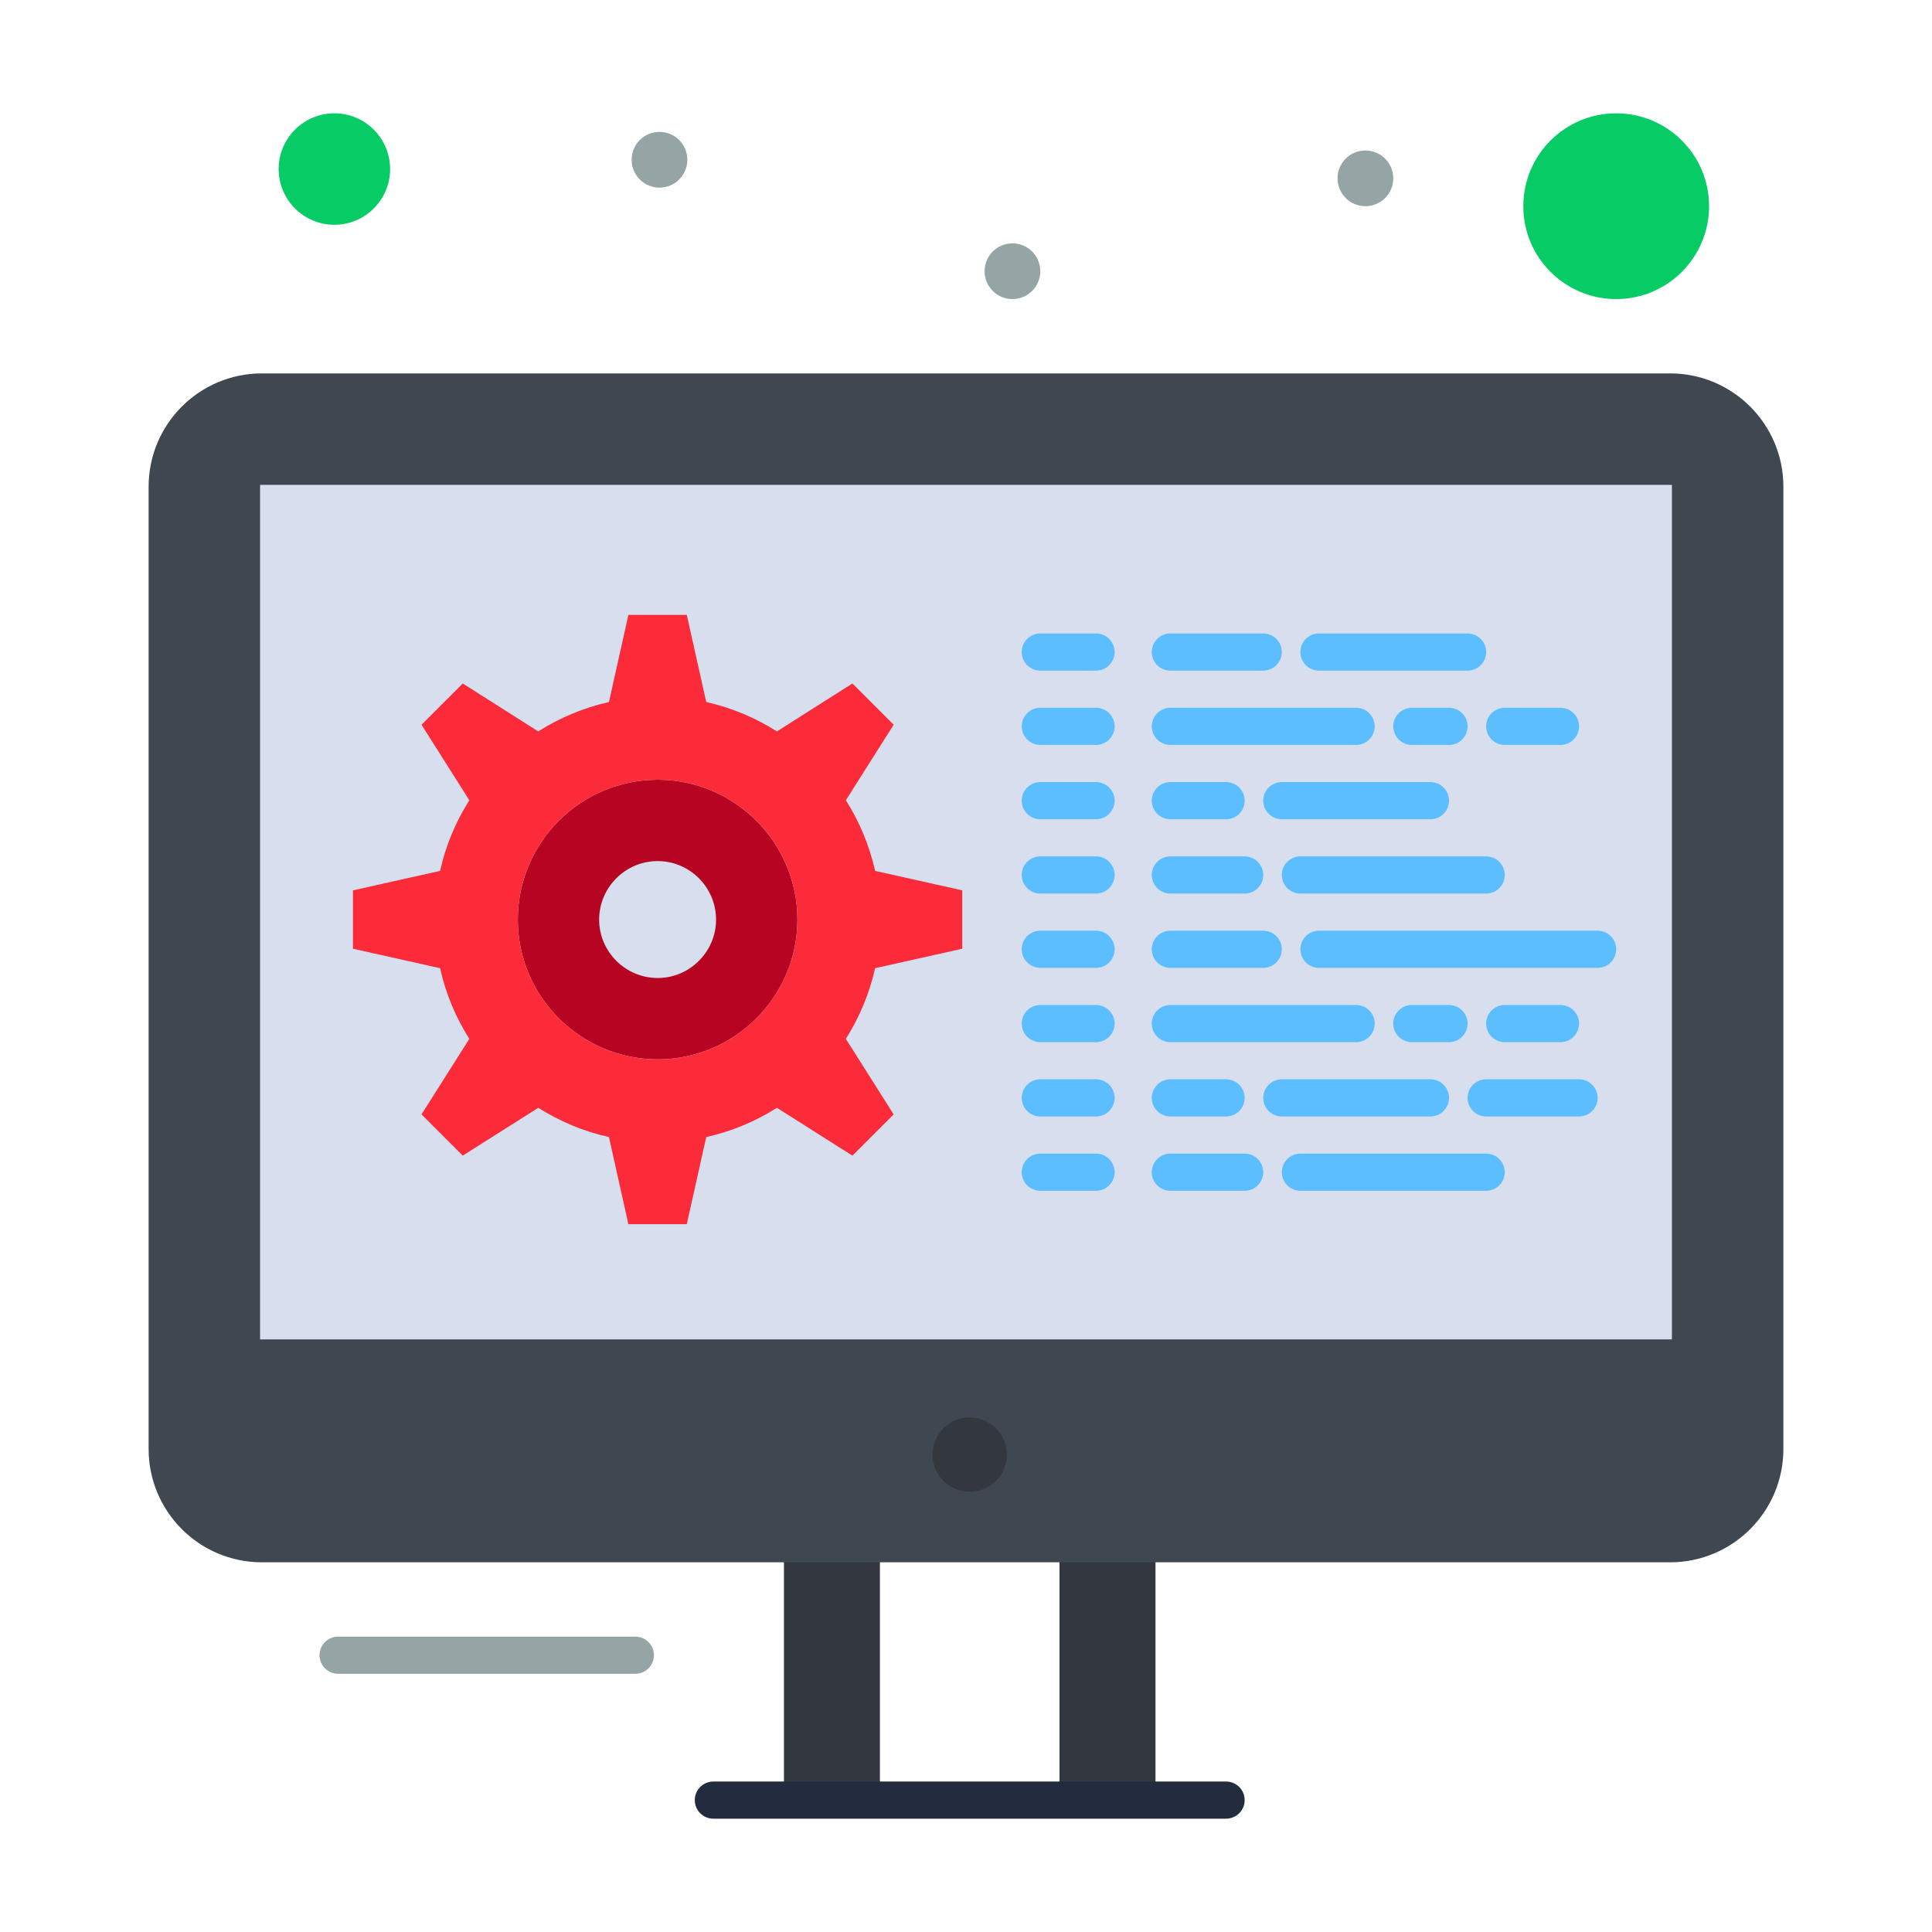 <svg enable-background="new 0 0 520 520" height="512" viewBox="0 0 520 520" width="512" xmlns="http://www.w3.org/2000/svg"><g id="_x37_43_x2C__Coding_x2C__Development_x2C__Gear_x2C__Settings"><g><g><path d="m285.16 419.5h25.84v65h-25.84z" fill="#33383f"/><path d="m211 419.5h25.83v65h-25.83z" fill="#33383f"/><path d="m330 489.5h-138c-2.761 0-5-2.238-5-5s2.239-5 5-5h138c2.762 0 5 2.238 5 5s-2.238 5-5 5z" fill="#232b3f"/><path d="m449.5 100.5h-379c-16.85 0-30.5 13.66-30.5 30.5v259c0 16.84 13.65 30.5 30.5 30.5h379c16.84 0 30.5-13.66 30.5-30.5v-259c0-16.84-13.66-30.5-30.5-30.5z" fill="#3f4751"/><path d="m70 130.5h380v230h-380z" fill="#d7deed"/><path d="m177.01 209.87c20.71 0 37.61 16.9 37.61 37.64 0 20.721-16.9 37.61-37.61 37.61-20.75 0-37.64-16.89-37.64-37.61 0-20.74 16.89-37.64 37.64-37.64zm15.72 37.64c0-8.67-7.08-15.75-15.72-15.75-8.67 0-15.75 7.08-15.75 15.75 0 8.64 7.08 15.721 15.75 15.721 8.64-.001 15.72-7.081 15.72-15.721z" fill="#b70422"/><path d="m258.99 239.64v15.71l-23.451 5.24c-1.53 6.87-4.24 13.26-7.88 19.021l12.87 20.33-11.1 11.1-20.33-12.87c-5.72 3.64-12.14 6.34-19.01 7.87l-5.24 23.45h-15.72l-5.23-23.45c-6.87-1.53-13.26-4.23-19.02-7.87l-20.33 12.87-11.1-11.1 12.87-20.33c-3.64-5.73-6.35-12.15-7.87-19.021l-23.449-5.24v-15.71l23.45-5.24c1.52-6.87 4.23-13.25 7.87-19.01l-12.87-20.33 11.1-11.1 20.33 12.9c5.76-3.67 12.15-6.35 19.02-7.91l5.23-23.45h15.72l5.24 23.45c6.87 1.56 13.25 4.24 19.01 7.91l20.33-12.9 11.1 11.1-12.87 20.33c3.64 5.76 6.35 12.14 7.88 19.01zm-44.37 7.87c0-20.74-16.9-37.64-37.61-37.64-20.75 0-37.64 16.9-37.64 37.64 0 20.721 16.89 37.61 37.64 37.61 20.71 0 37.61-16.89 37.61-37.61z" fill="#fb2b3a"/><path d="m435 30.5c13.8 0 25 11.19 25 25s-11.2 25-25 25c-13.811 0-25-11.19-25-25s11.189-25 25-25z" fill="#07cc66"/><path d="m90 30.5c8.28 0 15 6.72 15 15s-6.72 15-15 15c-8.29 0-15-6.72-15-15s6.71-15 15-15z" fill="#07cc66"/><path d="m367.5 40.5c4.14 0 7.5 3.36 7.5 7.5s-3.36 7.5-7.5 7.5c-4.15 0-7.5-3.36-7.5-7.5s3.35-7.5 7.5-7.5z" fill="#95a5a5"/><path d="m272.5 65.5c4.14 0 7.5 3.36 7.5 7.5s-3.36 7.5-7.5 7.5c-4.15 0-7.5-3.36-7.5-7.5s3.35-7.5 7.5-7.5z" fill="#95a5a5"/><path d="m268.07 384.43c1.81 1.811 2.93 4.311 2.93 7.07s-1.12 5.26-2.93 7.07c-1.811 1.81-4.311 2.93-7.07 2.93-5.53 0-10-4.48-10-10 0-2.76 1.12-5.26 2.93-7.07s4.311-2.93 7.07-2.93 5.26 1.12 7.07 2.93z" fill="#33383f"/><path d="m177.5 35.5c4.14 0 7.5 3.36 7.5 7.5s-3.36 7.5-7.5 7.5c-4.15 0-7.5-3.36-7.5-7.5s3.35-7.5 7.5-7.5z" fill="#95a5a5"/><path d="m171 450.5h-80c-2.761 0-5-2.238-5-5s2.239-5 5-5h80c2.761 0 5 2.238 5 5s-2.239 5-5 5z" fill="#95a5a5"/><g fill="#5cbeff"><path d="m295 180.5h-15c-2.762 0-5-2.239-5-5s2.238-5 5-5h15c2.762 0 5 2.239 5 5s-2.238 5-5 5z"/><path d="m295 200.5h-15c-2.762 0-5-2.239-5-5s2.238-5 5-5h15c2.762 0 5 2.239 5 5s-2.238 5-5 5z"/><path d="m295 220.5h-15c-2.762 0-5-2.239-5-5s2.238-5 5-5h15c2.762 0 5 2.239 5 5s-2.238 5-5 5z"/><path d="m295 240.5h-15c-2.762 0-5-2.239-5-5s2.238-5 5-5h15c2.762 0 5 2.239 5 5s-2.238 5-5 5z"/><path d="m295 260.5h-15c-2.762 0-5-2.238-5-5 0-2.761 2.238-5 5-5h15c2.762 0 5 2.239 5 5 0 2.762-2.238 5-5 5z"/><path d="m295 280.5h-15c-2.762 0-5-2.238-5-5s2.238-5 5-5h15c2.762 0 5 2.238 5 5s-2.238 5-5 5z"/><path d="m295 300.5h-15c-2.762 0-5-2.238-5-5s2.238-5 5-5h15c2.762 0 5 2.238 5 5s-2.238 5-5 5z"/><path d="m295 320.5h-15c-2.762 0-5-2.238-5-5s2.238-5 5-5h15c2.762 0 5 2.238 5 5s-2.238 5-5 5z"/><path d="m340 180.5h-25c-2.762 0-5-2.239-5-5s2.238-5 5-5h25c2.762 0 5 2.239 5 5s-2.238 5-5 5z"/><path d="m395 180.5h-40c-2.762 0-5-2.239-5-5s2.238-5 5-5h40c2.762 0 5 2.239 5 5s-2.238 5-5 5z"/><path d="m365 200.5h-50c-2.762 0-5-2.239-5-5s2.238-5 5-5h50c2.762 0 5 2.239 5 5s-2.238 5-5 5z"/><path d="m390 200.5h-10c-2.762 0-5-2.239-5-5s2.238-5 5-5h10c2.762 0 5 2.239 5 5s-2.238 5-5 5z"/><path d="m420 200.5h-15c-2.762 0-5-2.239-5-5s2.238-5 5-5h15c2.762 0 5 2.239 5 5s-2.238 5-5 5z"/><path d="m330 220.5h-15c-2.762 0-5-2.239-5-5s2.238-5 5-5h15c2.762 0 5 2.239 5 5s-2.238 5-5 5z"/><path d="m385 220.5h-40c-2.762 0-5-2.239-5-5s2.238-5 5-5h40c2.762 0 5 2.239 5 5s-2.238 5-5 5z"/><path d="m335 240.5h-20c-2.762 0-5-2.239-5-5s2.238-5 5-5h20c2.762 0 5 2.239 5 5s-2.238 5-5 5z"/><path d="m400 240.5h-50c-2.762 0-5-2.239-5-5s2.238-5 5-5h50c2.762 0 5 2.239 5 5s-2.238 5-5 5z"/><path d="m340 260.5h-25c-2.762 0-5-2.238-5-5 0-2.761 2.238-5 5-5h25c2.762 0 5 2.239 5 5 0 2.762-2.238 5-5 5z"/><path d="m430 260.5h-75c-2.762 0-5-2.238-5-5 0-2.761 2.238-5 5-5h75c2.762 0 5 2.239 5 5 0 2.762-2.238 5-5 5z"/><path d="m365 280.5h-50c-2.762 0-5-2.238-5-5s2.238-5 5-5h50c2.762 0 5 2.238 5 5s-2.238 5-5 5z"/><path d="m390 280.5h-10c-2.762 0-5-2.238-5-5s2.238-5 5-5h10c2.762 0 5 2.238 5 5s-2.238 5-5 5z"/><path d="m420 280.5h-15c-2.762 0-5-2.238-5-5s2.238-5 5-5h15c2.762 0 5 2.238 5 5s-2.238 5-5 5z"/><path d="m330 300.5h-15c-2.762 0-5-2.238-5-5s2.238-5 5-5h15c2.762 0 5 2.238 5 5s-2.238 5-5 5z"/><path d="m385 300.5h-40c-2.762 0-5-2.238-5-5s2.238-5 5-5h40c2.762 0 5 2.238 5 5s-2.238 5-5 5z"/><path d="m425 300.5h-25c-2.762 0-5-2.238-5-5s2.238-5 5-5h25c2.762 0 5 2.238 5 5s-2.238 5-5 5z"/><path d="m335 320.5h-20c-2.762 0-5-2.238-5-5s2.238-5 5-5h20c2.762 0 5 2.238 5 5s-2.238 5-5 5z"/><path d="m400 320.5h-50c-2.762 0-5-2.238-5-5s2.238-5 5-5h50c2.762 0 5 2.238 5 5s-2.238 5-5 5z"/></g></g></g></g></svg>